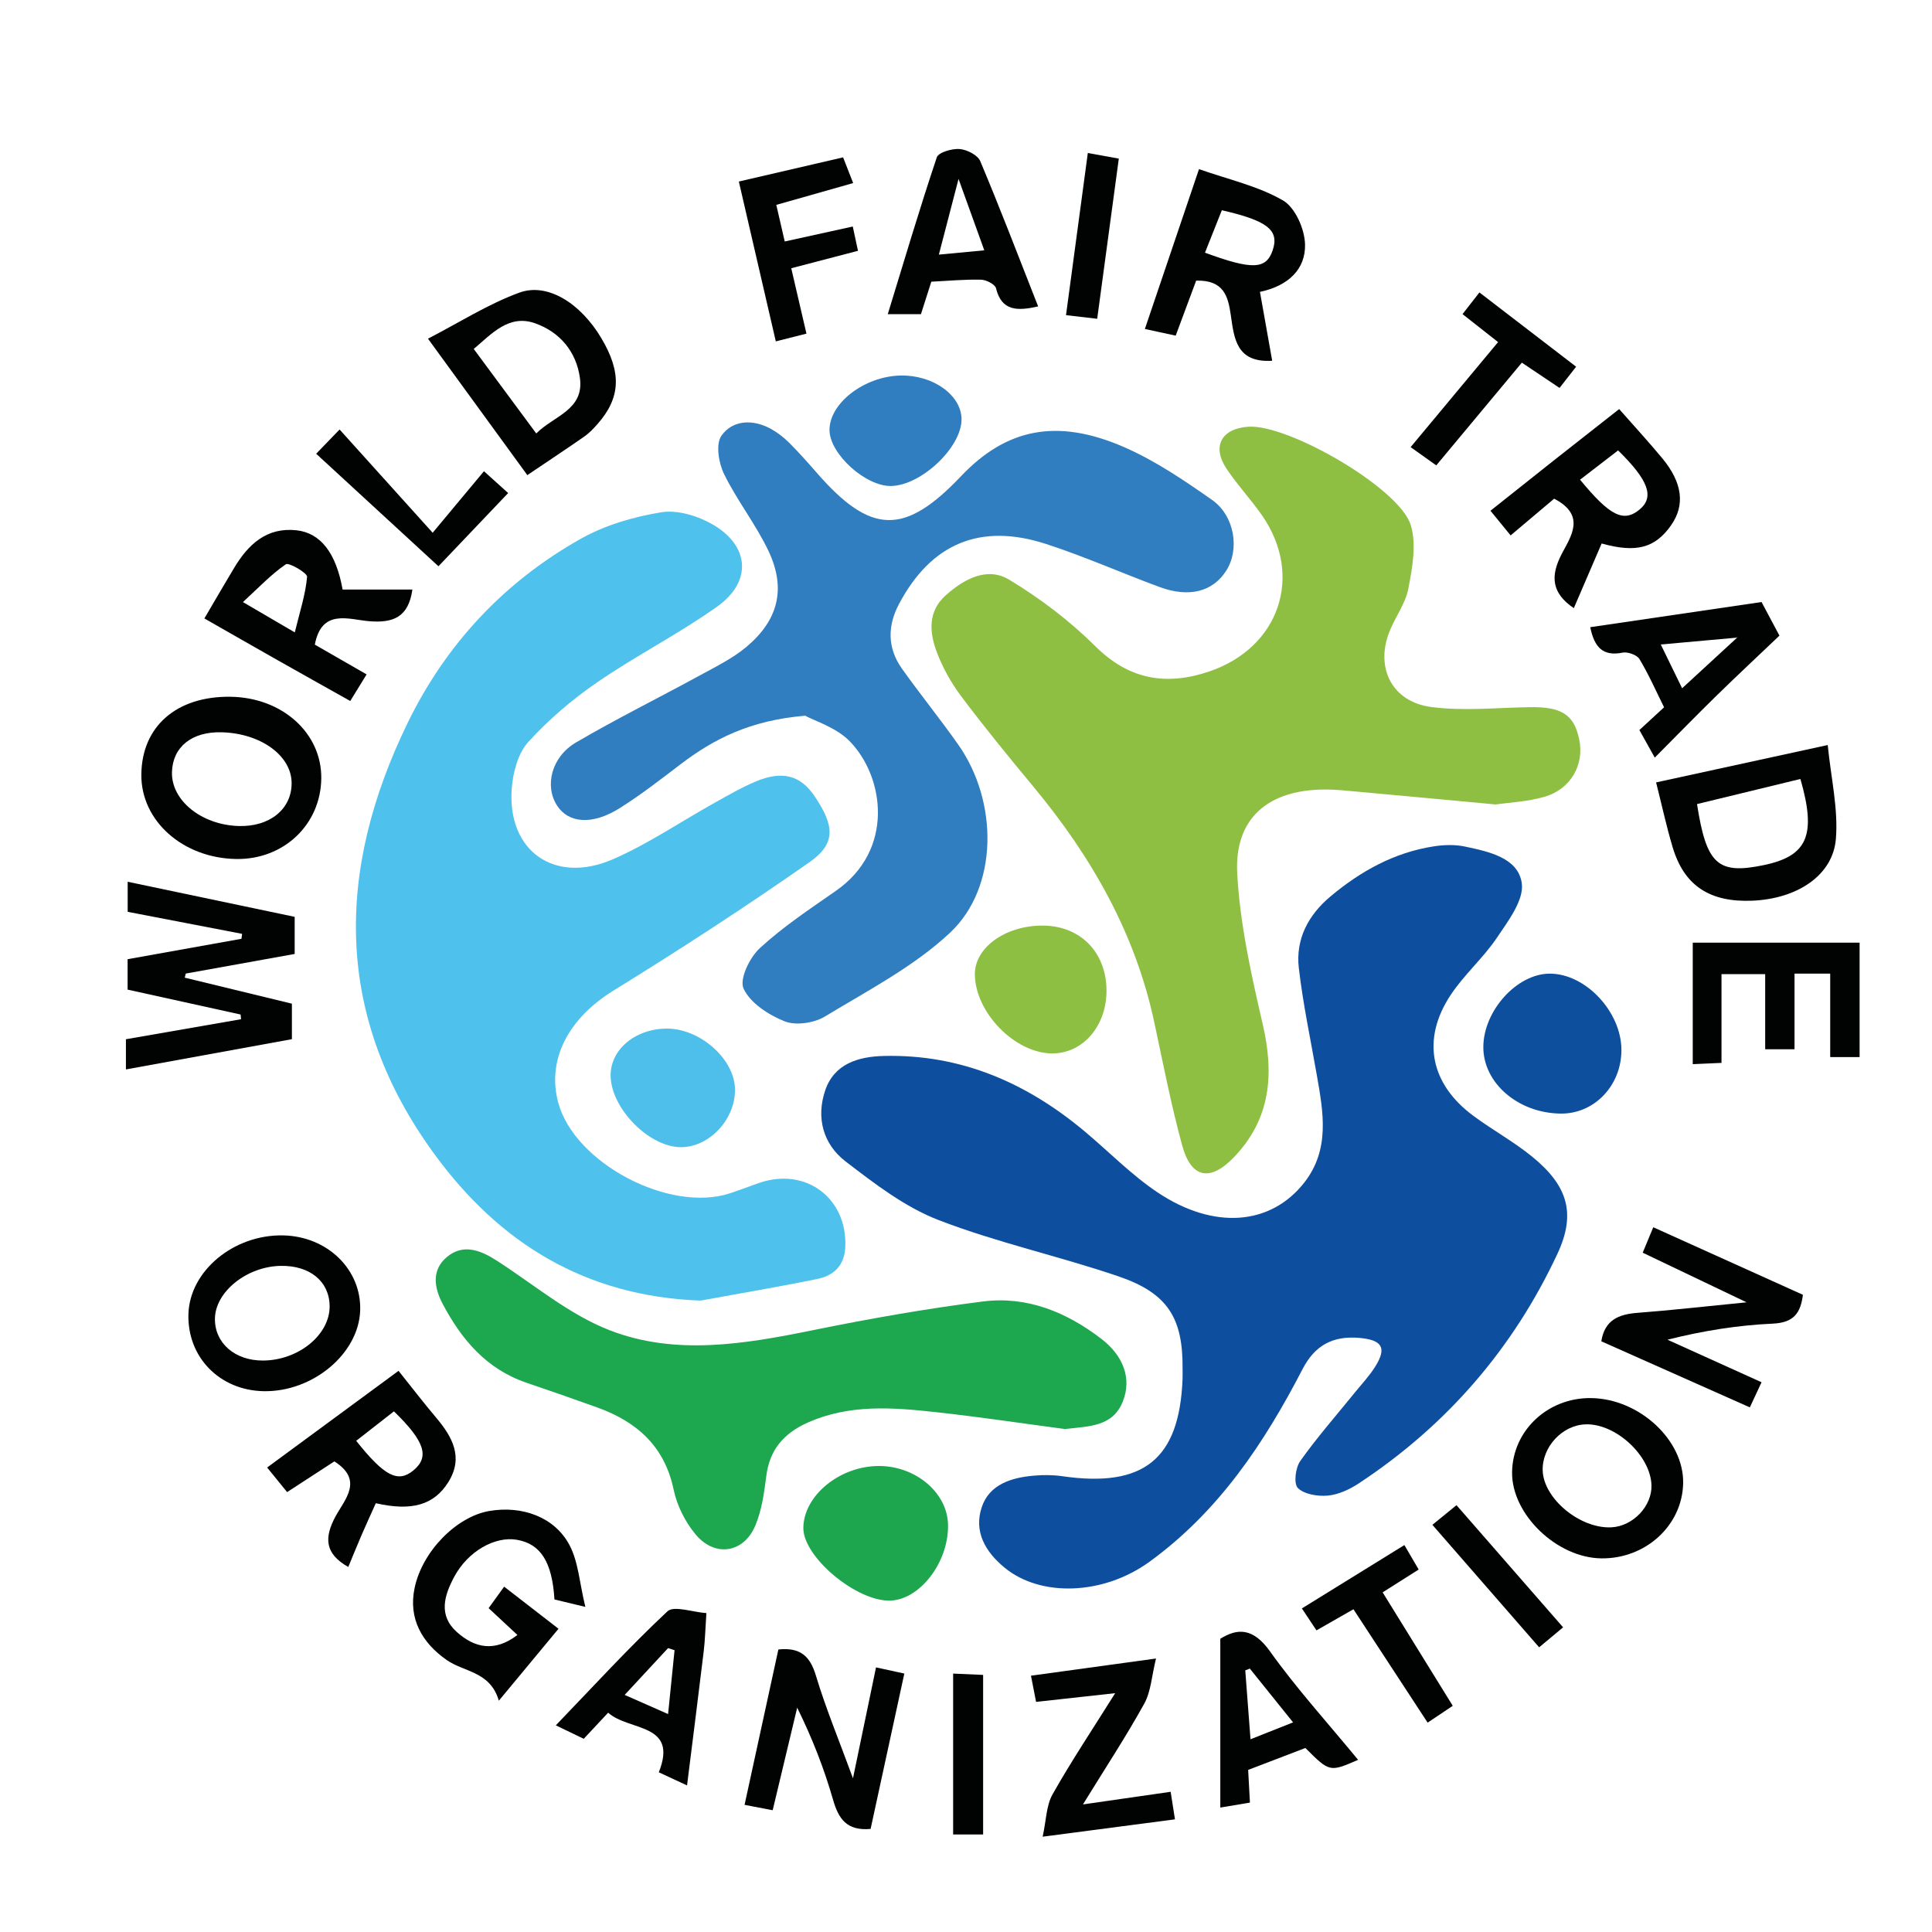 <svg xmlns="http://www.w3.org/2000/svg" xmlns:xlink="http://www.w3.org/1999/xlink" id="Capa_1" x="0px" y="0px" width="1417.32px" height="1417.32px" viewBox="0 0 1417.32 1417.32" xml:space="preserve"><g>	<path fill="#0D4F9E" d="M867.539,1004.157c0.338-37.123-10.792-55.447-46.941-67.784c-43.658-14.9-89.224-24.785-132.129-41.362  c-24.676-9.534-46.825-26.64-68.048-42.901c-16.665-12.769-21.862-32.255-15-52.337c6.621-19.375,24.205-24.649,42.816-25.12  c56.857-1.44,105.071,19.843,147.491,55.341c17.835,14.924,34.21,31.869,53.462,44.747c41.416,27.707,83.136,24.158,107.67-7.259  c18.958-24.276,13.926-51.57,9.182-78.688c-4.584-26.206-10.176-52.307-13.228-78.684c-2.43-21.006,6.804-38.785,23.305-52.568  c22.091-18.453,46.725-32.218,75.841-36.685c7.409-1.137,15.446-1.375,22.707,0.162c17.515,3.708,39.07,8.248,41.714,26.873  c1.754,12.356-9.917,27.641-18.185,39.949c-10.042,14.948-24.242,27.257-34.133,42.28c-21.383,32.477-14.74,65.096,16.788,88.442  c14.154,10.48,29.863,19.062,43.427,30.178c25.953,21.268,32.013,41.609,18.241,71.072c-32.35,69.205-80.922,125.706-145.726,168.4  c-6.669,4.394-14.825,8.207-22.625,8.947c-7.357,0.698-17.327-0.911-22.01-5.513c-3.23-3.174-1.85-14.816,1.697-19.824  c12.252-17.301,26.371-33.343,39.752-49.885c5.114-6.322,10.784-12.32,15.099-19.13c8.873-14.005,5.462-19.891-11.725-21.346  c-19.136-1.62-32.367,5.416-41.417,22.903c-28.012,54.13-61.452,104.459-112.348,141.374c-33.768,24.492-79.802,26.121-106.3,4.264  c-14.302-11.797-22.619-26.603-16.708-44.329c5.556-16.664,21.573-21.687,38.176-23.138c6.914-0.604,14.064-0.587,20.917,0.402  c59.732,8.619,85.927-12.447,88.227-71.326C867.623,1009.129,867.539,1006.641,867.539,1004.157z"></path>	<path fill="#4EC1ED" d="M513.897,954.126c-84.753-3.128-147.494-42.391-194.875-106.987  c-74.241-101.215-72.893-208.178-19.908-316.949c27.934-57.346,70.561-103.338,127.22-135.089  c17.711-9.925,38.665-16.036,58.914-19.311c11.787-1.906,26.69,2.684,37.447,8.883c27.317,15.743,29.153,42.042,3.422,60.335  c-28.156,20.018-59.405,35.861-87.906,55.461c-18.427,12.671-35.88,27.498-50.742,43.96c-7.606,8.424-11.182,22.379-12.054,34.154  c-3.386,45.718,31.397,70.426,74.306,51.738c25.928-11.292,49.596-27.497,74.386-41.314c9.922-5.53,19.815-11.283,30.273-15.686  c19.501-8.209,32.82-4.54,43.109,10.643c14.865,21.936,15.861,34.911-3.733,48.61c-46.892,32.783-94.979,64.046-143.742,94.136  c-32.627,20.133-49.157,50.313-40.447,82.336c12.043,44.276,81.507,80.911,125.944,66.361c7.211-2.361,14.271-5.159,21.449-7.621  c34.192-11.732,64.69,11.118,63.159,46.99c-0.569,13.334-8.19,20.94-20.401,23.438  C571.225,944.045,542.518,948.885,513.897,954.126z"></path>	<path fill="#8EBF43" d="M1097.27,590.155c-35.547-3.298-67.179-6.274-98.823-9.141c-8.84-0.801-17.713-1.832-26.568-1.812  c-41.384,0.095-66.4,20.979-64.249,61.514c1.978,37.286,10.366,74.512,18.806,111.134c8.363,36.289,5.734,68.998-21.183,97.065  c-17.474,18.22-31.427,15.503-37.992-8.568c-8.145-29.863-14.05-60.319-20.528-90.6c-13.964-65.27-46.136-121.525-88.755-172.798  c-18.027-21.687-35.869-43.558-52.783-66.07c-7.411-9.864-13.639-21.055-17.969-32.519c-5.424-14.361-6.646-29.816,6.448-41.521  c13.204-11.804,30.253-21.464,46.672-11.568c22.769,13.723,44.518,30.24,63.247,48.867c24.774,24.639,52.211,29.087,83.546,18.448  c51.63-17.53,69.323-70.479,38.658-114.559c-8.203-11.791-18.217-22.405-26.132-34.359c-10.826-16.351-3.436-29.454,16.358-30.628  c29.433-1.745,110.705,45.131,118.942,72.227c4.319,14.207,1.115,31.373-1.813,46.633c-2.157,11.239-10.045,21.313-14.202,32.33  c-9.892,26.216,2.536,50.667,30.914,54.422c23.588,3.122,48,0.514,72.041,0.123c23.596-0.384,32.734,5.295,36.589,23.493  c3.944,18.617-6.053,36.671-25.581,42.294C1120.301,588.192,1106.76,588.754,1097.27,590.155z"></path>	<path fill="#307DBF" d="M590.651,525.042c-40.601,3.434-67.135,17.154-91.624,35.799c-14.526,11.059-28.995,22.332-44.457,32.043  c-20.011,12.568-37.398,11.162-45.894-1.904c-9.311-14.319-4.236-35.696,13.893-46.308c29.861-17.479,60.994-32.878,91.398-49.489  c11.563-6.318,23.714-12.295,33.644-20.639c23.418-19.678,29.168-42.759,16.208-70.242c-9.233-19.581-23.131-37.05-32.64-56.534  c-3.995-8.186-6.279-22.01-1.867-28.209c8.139-11.435,22.837-12.233,36.062-5.02c4.923,2.685,9.537,6.268,13.494,10.204  c7.114,7.077,13.774,14.607,20.366,22.161c39.67,45.461,64.354,46.06,105.761,2.454c33.162-34.924,70.231-42.799,119.41-21.448  c22.929,9.954,44.123,24.367,64.646,38.739c16.807,11.77,20.458,36.403,10.568,51.937c-9.85,15.471-27.178,20.086-48.961,12.049  c-27.858-10.278-55.051-22.42-83.274-31.577c-48.318-15.677-84.33-0.299-107.835,43.981c-8.628,16.254-8.577,32.424,2.159,47.541  c13.386,18.848,28.031,36.847,41.32,55.757c29.37,41.792,29.501,104.526-6.029,137.878c-26.444,24.824-60.301,42.391-91.905,61.543  c-7.831,4.745-21.25,6.748-29.402,3.522c-11.822-4.678-25.243-13.448-30.173-23.959c-3.269-6.967,4.402-22.844,11.951-29.799  c17.003-15.665,36.662-28.692,55.802-42.025c43.183-30.083,35.495-83.66,10.133-109.662  C613.409,533.585,597.51,528.814,590.651,525.042z"></path>	<path fill="#1DA74F" d="M781.265,1048.352c-30.819-4.086-62.83-8.915-94.992-12.429c-31.605-3.453-63.209-5.908-93.686,7.681  c-17.871,7.968-28.007,20.1-30.438,39.259c-1.549,12.212-3.285,24.874-7.974,36.13c-8.469,20.33-29.63,23.714-43.865,6.679  c-7.702-9.216-13.698-21.271-16.132-32.908c-6.578-31.454-26.612-49.637-55.909-60.208c-17.244-6.222-34.571-12.234-51.933-18.138  c-29.62-10.072-47.772-31.842-61.54-57.784c-6.174-11.633-8.446-24.648,2.773-34.251c11.979-10.254,24.687-5.391,36.695,2.319  c27.432,17.612,53.166,39.613,83.099,51.218c48.07,18.637,98.611,10.155,148.326,0.04c41.519-8.448,83.367-15.865,125.408-21.199  c32.349-4.104,61.235,7.822,86.652,27.253c16.702,12.768,22.401,29.435,16.111,45.735  C816.494,1046.838,799,1046.229,781.265,1048.352z"></path>	<path fill="#010202" d="M93.61,725.99c0-7.667,0-14.285,0-22.314c27.956-5.011,55.743-9.992,83.529-14.973  c0.158-1.209,0.315-2.418,0.473-3.628c-27.792-5.349-55.585-10.697-83.952-16.157c0-7.405,0-13.952,0-22.052  c41.311,8.679,81.459,17.113,122.513,25.738c0,8.908,0,17.329,0,27.221c-26.856,4.836-53.385,9.613-79.914,14.391  c-0.239,1.002-0.478,2.004-0.716,3.005c25.988,6.308,51.975,12.616,78.598,19.078c0,8.124,0,16.069,0,26.044  c-39.997,7.29-80.262,14.629-121.765,22.194c0-7.98,0-14.545,0-22.146c28.096-4.887,56.277-9.789,84.458-14.69  c-0.112-1.15-0.223-2.3-0.335-3.45C149.554,738.315,122.61,732.379,93.61,725.99z"></path>	<path fill="#0D4F9D" d="M1088.176,767.903c0.195-26.542,24.652-53.533,48.599-53.634c26.469-0.112,52.919,28.189,52.708,56.396  c-0.194,25.928-19.994,46.507-44.512,46.265C1113.659,816.619,1087.98,794.452,1088.176,767.903z"></path>	<path fill="#1DA64E" d="M695.479,1118.402c0.625,27.629-20.803,55.528-42.868,55.813c-24.752,0.319-63.307-32.065-63.268-53.143  c0.044-23.825,26.646-45.669,55.554-45.616C671.853,1075.505,694.952,1095.117,695.479,1118.402z"></path>	<path fill="#010202" d="M103.689,568.159c0.365-35.305,25.84-57.528,65.358-57.015c37.893,0.492,66.944,26.538,66.643,59.75  c-0.307,33.97-27.528,59.825-62.4,59.27C134.096,629.541,103.338,602.139,103.689,568.159z M162.609,537.2  c-21.809-0.573-35.854,10.627-36.449,29.066c-0.671,20.796,21.48,38.825,48.779,39.701c22.892,0.735,39.107-12.397,39.001-31.585  C213.83,554.296,191.268,537.953,162.609,537.2z"></path>	<path fill="#010202" d="M365.945,1247.642c-6.218-21.51-25.412-20.896-38.167-29.789c-17.99-12.544-28.435-30.229-23.599-53.046  c5.695-26.871,30.721-52.216,54.753-56.341c24.038-4.126,47.9,4.372,58.831,24.976c6.522,12.294,7.306,27.484,11.639,45.375  c-11.465-2.755-17.21-4.135-22.654-5.444c-1.667-27.54-10.128-40.717-27.448-43.768c-16.231-2.859-36.032,8.491-45.98,26.955  c-7.445,13.819-11.948,28.451,1.921,40.794c12.802,11.394,27.456,15.015,44.344,2.056c-7.018-6.528-13.645-12.693-21.133-19.658  c3.549-4.917,7.103-9.841,11.387-15.778c13.568,10.504,26.394,20.434,39.894,30.886  C396,1211.416,382.945,1227.151,365.945,1247.642z"></path>	<path fill="#010202" d="M386.846,348.545c-24.183-33.214-46.977-64.519-72.877-100.091c22.914-11.817,43.987-25.346,67.021-33.774  c20.742-7.589,44.945,7.927,60.005,33.155c15.144,25.368,14.417,43.876-2.674,63.252c-2.892,3.279-5.976,6.575-9.553,9.069  C415.416,329.468,401.82,338.45,386.846,348.545z M393.402,317.984c12.727-12.904,35.249-17.15,32.032-40.68  c-2.652-19.4-14.755-33.747-32.932-40.158c-19.099-6.736-31.578,7.53-44.961,18.849C362.788,276.605,377.6,296.626,393.402,317.984  z"></path>	<path fill="#010202" d="M924.306,214.133c3.177,17.881,6.068,34.148,8.975,50.514c-26.432,1.64-27.929-16.593-30.396-33.679  c-1.956-13.547-5.093-25.641-25.382-25.102c-4.605,12.382-9.623,25.876-15.011,40.366c-6.833-1.478-13.364-2.891-22.612-4.891  c13.078-38.624,25.847-76.333,39.706-117.264c21.366,7.532,43.221,12.337,61.562,22.932c9.073,5.241,15.94,21.044,16.228,32.253  C957.842,197.397,945.232,209.688,924.306,214.133z M883.976,185.37c34.719,12.774,44.873,12.283,49.629-1.659  c5.049-14.801-3.599-21.783-37.261-29.476C892.359,164.268,888.317,174.443,883.976,185.37z"></path>	<path fill="#010202" d="M251.324,432.473c16.758,0,33.844,0,51.211,0c-2.863,20.099-13.769,24.772-31.894,23.233  c-14.805-1.257-34.704-9.378-39.679,17.2c11.516,6.622,23.913,13.749,37.979,21.836c-3.84,6.244-7.512,12.217-11.998,19.511  c-18.613-10.451-36.047-20.179-53.418-30.011c-17.542-9.928-35.023-19.96-53.594-30.553c7.492-12.745,14.57-25.034,21.893-37.182  c10.239-16.984,23.653-29.873,45.673-27.489C235.324,390.948,246.636,405.965,251.324,432.473z M216.258,463.922  c3.684-15.164,7.889-27.828,9.019-40.748c0.248-2.84-13.403-10.713-15.577-9.223c-10.874,7.456-20.058,17.257-31.476,27.739  C192.367,449.958,201.944,455.556,216.258,463.922z"></path>	<path fill="#010202" d="M1140.132,365.842c-10.288,8.678-20.774,17.522-31.938,26.939c-4.888-5.986-9.146-11.2-14.777-18.096  c15.687-12.467,31.157-24.82,46.693-37.093c15.667-12.378,31.4-24.678,47.717-37.494c11.104,12.629,21.703,24.12,31.647,36.127  c14.889,17.979,16.787,34.375,6.414,49.15c-11.669,16.622-25.524,20.432-50.914,13.339c-6.745,15.672-13.556,31.495-20.417,47.436  c-16.303-11.063-17.371-23.441-8.869-39.789C1152.332,393.588,1163.78,378.097,1140.132,365.842z M1159.142,351.907  c21.935,26.664,31.904,31.565,43.602,21.921c11.089-9.142,6.741-21.471-15.708-43.4  C1177.791,337.547,1168.469,344.725,1159.142,351.907z"></path>	<path fill="#010202" d="M1214.916,573.979c41.837-9.112,81.79-17.814,125.907-27.423c2.385,24.14,7.791,46.773,5.991,68.846  c-2.189,26.844-28.411,43.902-61.074,45.34c-31.273,1.377-50.167-10.88-58.624-39.03  C1222.535,606.46,1219.184,590.856,1214.916,573.979z M1244.939,589.876c6.914,44.495,15.338,51.78,49.029,44.763  c32.055-6.676,38.68-21.975,26.82-63.182C1295.87,577.507,1270.936,583.563,1244.939,589.876z"></path>	<path fill="#010202" d="M292.368,1005.644c9.652,12.063,18.316,23.382,27.518,34.269c12.024,14.226,20.281,29.202,9.103,47.218  c-10.538,16.985-26.921,21.645-53.295,15.633c-3.37,7.515-6.952,15.277-10.339,23.118c-3.369,7.8-6.543,15.68-9.858,23.66  c-17.34-9.784-17.799-21.563-9.282-37.228c6.705-12.333,20.708-26.488-0.93-40.233c-10.978,7.137-22.422,14.576-34.665,22.535  c-4.914-6.051-9.155-11.274-14.65-18.041C228.088,1052.942,259.656,1029.714,292.368,1005.644z M261.317,1056.988  c20.638,25.953,30.592,31.009,41.826,21.811c12.18-9.973,8.573-21.377-14.151-43.429  C279.808,1042.544,270.553,1049.773,261.317,1056.988z"></path>	<path fill="#010202" d="M625.743,1304.565c6.161-29.651,11.365-54.697,16.907-81.368c6.869,1.496,12.773,2.781,20.77,4.522  c-8.393,38.671-16.607,76.515-24.739,113.986c-17.723,1.587-23.602-7.635-27.624-21.641c-6.476-22.553-15.015-44.542-26.234-67.309  c-5.879,24.598-11.758,49.196-17.98,75.23c-6.623-1.267-12.594-2.409-20.626-3.945c8.366-38.447,16.6-76.286,24.803-113.983  c16.173-1.693,23.251,4.927,27.517,19.117C605.783,1253.267,615.508,1276.651,625.743,1304.565z"></path>	<path fill="#010202" d="M1283.689,1032.456c-38.43-17.094-73.569-32.724-108.958-48.466c2.414-15.494,12.544-19.829,26.52-20.887  c24.713-1.87,49.349-4.699,80.043-7.719c-28.434-13.584-51.787-24.741-76.198-36.403c2.438-5.877,4.719-11.372,7.746-18.667  c37.051,16.722,72.99,32.942,109.792,49.553c-1.748,13.221-6.464,20.452-22.173,21.162c-25.578,1.156-51.019,5.19-77.21,11.781  c22.5,10.176,45,20.352,69.027,31.219C1289.302,1020.415,1286.601,1026.209,1283.689,1032.456z"></path>	<path fill="#010202" d="M1167.097,1025.633c35.461,0.391,68.411,30.898,67.665,62.65c-0.724,30.84-27.484,55.333-60.026,54.94  c-32.718-0.395-65.866-32.387-65.472-63.189C1109.656,1049.48,1135.379,1025.283,1167.097,1025.633z M1211.522,1089.422  c-0.79-21.817-26.412-45.345-48.474-44.512c-16.963,0.64-31.717,16.478-31.339,33.642c0.455,20.714,27.351,43.052,50.444,41.897  C1198.009,1119.654,1212.078,1104.792,1211.522,1089.422z"></path>	<path fill="#8DBF43" d="M764.321,679.019c27.656-0.174,46.963,18.925,47.406,46.894c0.419,26.491-17.269,47.137-40.164,46.88  c-27.12-0.304-56.005-29.897-56.402-57.784C714.882,695.437,737.073,679.19,764.321,679.019z"></path>	<path fill="#010202" d="M1241.804,691.534c42.758,0,82.033,0,122.4,0c0,28.042,0,55.549,0,83.932c-7.444,0-13.533,0-21.566,0  c0-20.164,0-40.338,0-61.201c-9.326,0-16.764,0-26.175,0c0,17.904,0,36.176,0,55.456c-7.904,0-13.849,0-21.525,0  c0-18.486,0-36.246,0-55.094c-10.934,0-20.163,0-32.044,0c0,21.278,0,42.662,0,65.107c-8.622,0.384-14.712,0.655-21.09,0.939  C1241.804,750.689,1241.804,721.816,1241.804,691.534z"></path>	<path fill="#010202" d="M207.709,906.291c32.507,0.652,57.581,25.122,56.521,55.159c-1.12,31.757-34.965,59.928-71.033,59.125  c-32.22-0.717-55.877-25.055-54.969-56.55C139.141,932.38,171.415,905.563,207.709,906.291z M193.044,998.098  c26.005-0.17,48.977-18.98,48.774-39.936c-0.176-18.141-14.525-29.915-35.968-29.513c-24.853,0.465-47.971,19.065-48.174,38.759  C157.491,985.308,172.387,998.234,193.044,998.098z"></path>	<path fill="#010202" d="M858.793,1314.467c1.162,7.44,2.077,13.296,3.157,20.208c-31.06,4.075-61.053,8.01-97.053,12.733  c2.646-12.069,2.613-22.842,7.268-31.099c13.666-24.236,29.196-47.472,45.934-74.195c-20.856,2.299-38.539,4.249-58.032,6.397  c-1.219-6.245-2.337-11.97-3.752-19.218c29.515-4.055,57.534-7.904,91.739-12.604c-3.202,12.948-3.699,24.218-8.639,33.147  c-13.392,24.207-28.669,47.421-44.958,73.889C817.626,1320.392,836.893,1317.619,858.793,1314.467z"></path>	<path fill="#010202" d="M761.585,224.799c-15.291,3.425-26.785,3.506-30.901-13.328c-0.707-2.89-7.119-6.19-10.975-6.287  c-11.966-0.299-23.97,0.854-36.492,1.469c-2.586,8.092-4.981,15.588-7.618,23.841c-7.53,0-14.956,0-24.341,0  c11.945-38.923,23.283-77.223,35.99-115.086c1.214-3.618,11.146-6.523,16.725-6.082c5.403,0.427,13.279,4.453,15.138,8.872  C733.728,152.932,747.159,188.139,761.585,224.799z M703.189,131.254c-5.654,21.749-9.801,37.702-14.438,55.537  c12.209-1.156,21.964-2.079,33.332-3.155C715.97,166.689,710.529,151.605,703.189,131.254z"></path>	<path fill="#010202" d="M1292.274,441.65c4.266,8.013,8.287,15.564,13.127,24.655c-15.478,14.739-31.019,29.238-46.204,44.084  c-14.764,14.435-29.163,29.225-45.257,45.401c-4.351-7.797-7.573-13.57-11.286-20.224c5.861-5.404,11.281-10.4,18.111-16.696  c-5.733-11.539-11.159-23.869-18.045-35.365c-1.811-3.023-8.571-5.492-12.326-4.74c-14.871,2.98-20.823-4.298-23.792-18.655  C1208.301,453.985,1249.892,447.876,1292.274,441.65z M1274.966,467.706c-18.275,1.645-36.55,3.289-56.618,5.096  c6.105,12.517,10.513,21.553,15.662,32.111c14.606-13.46,27.847-25.663,41.079-37.812l-1.17,0.105L1274.966,467.706z"></path>	<path fill="#4EBFEB" d="M488.627,754.578c24.572-0.378,50.205,22.126,50.57,44.396c0.359,21.962-18.482,42.375-39.324,42.606  c-22.992,0.255-50.895-27.431-51.902-51.499C447.159,770.713,465.224,754.938,488.627,754.578z"></path>	<path fill="#010202" d="M996.32,1291.031c-20.907,9.058-20.907,9.058-38.7-8.704c-13.46,5.157-27.396,10.496-41.968,16.079  c0.436,8.051,0.824,15.212,1.299,23.986c-6.367,1.065-12.32,2.061-21.74,3.636c0-41.308,0-81.115,0-123.819  c12.305-7.698,23.895-8.396,36.44,9.199C951.077,1238.656,973.815,1263.655,996.32,1291.031z M917.371,1275.927  c11.384-4.514,20.808-8.25,31.234-12.383c-11.246-13.984-21.489-26.72-31.731-39.455c-1.114,0.434-2.228,0.868-3.343,1.301  C914.76,1241.575,915.99,1257.76,917.371,1275.927z"></path>	<path fill="#010202" d="M504.017,1309.79c-7.213-3.355-13.332-6.2-20.719-9.636c14.519-36.456-21.884-29.974-37.154-43.717  c-6.132,6.559-11.655,12.467-17.914,19.161c-6.184-2.988-12.198-5.893-20.48-9.895c27.623-28.692,53.714-57.235,81.905-83.645  c4.654-4.359,18.506,0.626,28.557,1.325c-0.806,11.941-0.992,19.949-1.945,27.87  C512.368,1243.658,508.235,1276.037,504.017,1309.79z M494.852,1210.592c-1.586-0.511-3.172-1.022-4.757-1.534  c-10.303,11.112-20.606,22.224-31.834,34.333c11.496,5.071,20.854,9.199,31.847,14.048  C491.829,1240.447,493.341,1225.519,494.852,1210.592z"></path>	<path fill="#307DBF" d="M653.677,356.528c-18.675,0.342-44.998-23.514-45.151-40.919c-0.174-19.775,25.522-39.565,52.097-40.122  c23.669-0.496,44.338,14.132,44.764,31.681C705.883,327.677,676.09,356.117,653.677,356.528z"></path>	<path fill="#010202" d="M569.138,250.434c-9.105-39.363-17.975-77.708-27.125-117.263c26.176-6.068,50.653-11.743,76.491-17.733  c2.359,6.032,4.5,11.507,7.377,18.866c-19.094,5.417-37.052,10.512-56.384,15.997c2.104,9.133,3.989,17.317,6.184,26.85  c16.748-3.683,32.645-7.179,49.922-10.978c1.3,6.081,2.394,11.198,3.81,17.819c-16.507,4.315-32.145,8.403-48.949,12.796  c3.772,16.229,7.367,31.692,11.15,47.969C583.726,246.749,577.262,248.382,569.138,250.434z"></path>	<path fill="#010202" d="M992.891,1180.552c-9.814,5.606-17.972,10.265-27.13,15.496c-3.476-5.231-6.76-10.173-10.699-16.101  c25.446-15.729,49.947-30.873,75.201-46.483c3.626,6.21,6.703,11.48,10.486,17.958c-8.431,5.335-16.721,10.581-26.441,16.731  c17.124,27.708,33.93,54.901,51.442,83.238c-6.135,4.111-11.579,7.759-18.427,12.347  C1028.879,1235.551,1011.271,1208.64,992.891,1180.552z"></path>	<path fill="#010202" d="M1156.251,269.017c-4.458,5.709-7.844,10.044-12.164,15.576c-8.935-5.992-17.549-11.768-27.653-18.544  c-20.78,24.942-41.429,49.727-62.788,75.363c-6.106-4.351-11.573-8.245-18.808-13.4c21.522-25.847,42.459-50.992,64.158-77.052  c-8.851-6.966-17.053-13.421-26.083-20.527c4.153-5.324,7.834-10.043,12.396-15.892  C1108.865,232.63,1131.699,250.164,1156.251,269.017z"></path>	<path fill="#010202" d="M231.945,332.87c5.803-6.01,10.474-10.847,17.175-17.788c22.14,24.559,43.869,48.663,68.283,75.743  c15.519-18.613,26.186-31.407,37.628-45.131c8.188,7.38,12.671,11.421,17.759,16.008c-17.927,18.825-34.165,35.876-51.147,53.709  C291.39,387.571,262.056,360.578,231.945,332.87z"></path>	<path fill="#010202" d="M798.027,112.245c8.348,1.513,14.927,2.705,22.735,4.121c-5.353,39.673-10.536,78.092-15.853,117.5  c-8.088-0.945-14.782-1.727-22.878-2.673C787.37,191.491,792.6,152.599,798.027,112.245z"></path>	<path fill="#010202" d="M699.22,1227.745c9.973,0.44,16.155,0.712,21.999,0.97c0,39.643,0,77.906,0,117.074  c-8.794,0-15.573,0-21.999,0C699.22,1307.114,699.22,1268.375,699.22,1227.745z"></path>	<path fill="#010202" d="M1146.697,1193.815c-6.479,5.404-11.572,9.652-17.576,14.66c-26.286-30.159-52.036-59.704-78.315-89.855  c6.357-5.186,11.604-9.467,17.678-14.422C1094.418,1133.913,1119.778,1162.971,1146.697,1193.815z"></path>	<path fill="#010202" d="M1274.966,467.706l-1.047-0.5c0,0,1.17-0.105,1.175-0.132  C1275.099,467.048,1274.966,467.706,1274.966,467.706z"></path></g></svg>